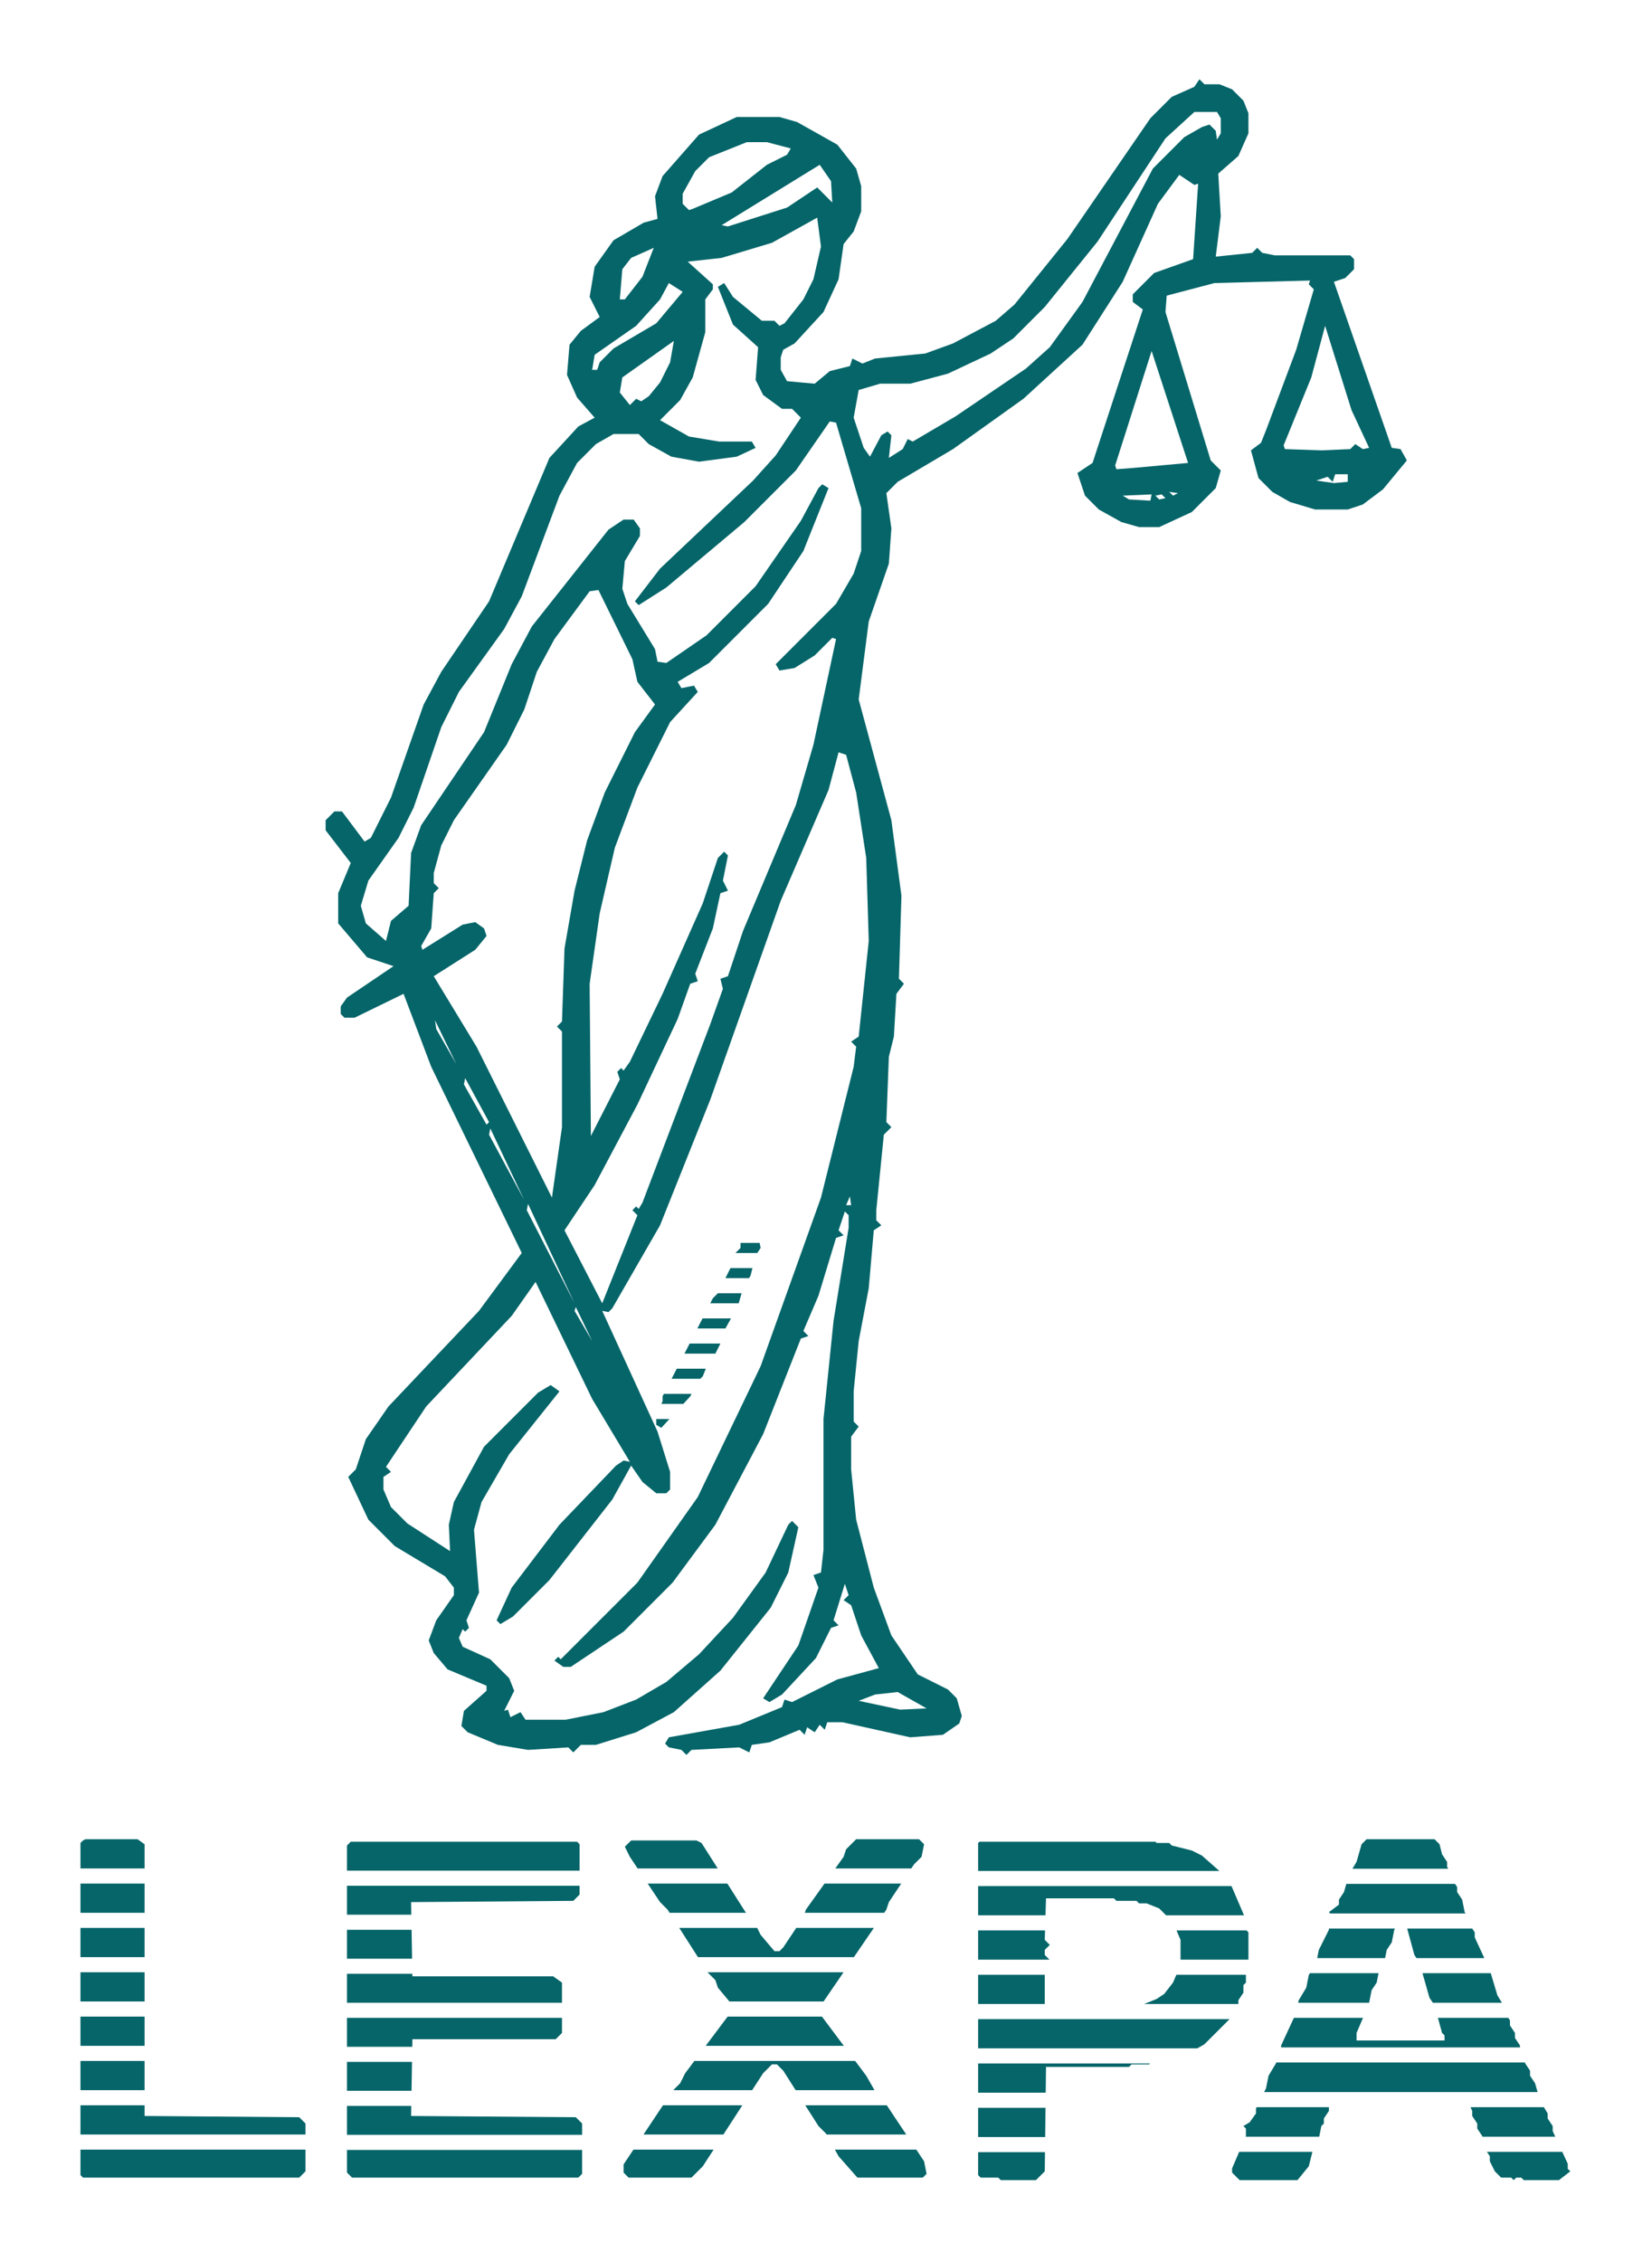 <?xml version="1.0" encoding="utf-8" ?>
<svg baseProfile="full" height="899px" version="1.1" viewBox="0,0,657,899" width="657px" xmlns="http://www.w3.org/2000/svg" xmlns:ev="http://www.w3.org/2001/xml-events" xmlns:xlink="http://www.w3.org/1999/xlink"><defs><clipPath id="clip_letter_1"><path d="M 263.00,567.50 L 260.50,566.00 L 260.50,563.00 L 263.50,557.00 L 263.50,555.00 L 283.50,516.00 L 285.50,514.00 L 292.50,500.00 L 292.50,498.00 L 294.50,496.00 L 294.50,494.00 L 302.00,493.50 L 302.50,496.00 L 300.50,499.00 L 298.50,507.00 L 295.50,512.00 L 293.50,519.00 L 288.50,528.00 L 288.50,530.00 L 283.50,540.00 L 281.50,542.00 L 279.50,547.00 L 277.50,549.00 L 274.50,555.00 L 263.00,567.50 Z" fill="black" fill-rule="evenodd" stroke="none" /></clipPath><clipPath id="clip_letter_2"><path d="M 119.00,865.50 L 33.00,865.50 L 31.50,864.00 L 31.50,733.00 L 33.00,731.50 L 35.00,730.50 L 54.00,730.50 L 57.50,733.00 L 57.50,841.00 L 119.00,841.50 L 121.50,844.00 L 121.50,863.00 L 119.00,865.50 Z" fill="black" fill-rule="evenodd" stroke="none" /></clipPath><clipPath id="clip_letter_3"><path d="M 367.00,865.50 L 341.00,865.50 L 333.50,857.00 L 328.50,848.00 L 325.50,845.00 L 311.50,823.00 L 309.00,820.50 L 307.00,820.50 L 303.50,824.00 L 279.50,861.00 L 275.00,865.50 L 250.00,865.50 L 247.50,863.00 L 247.50,861.00 L 267.50,831.00 L 270.50,828.00 L 272.50,824.00 L 290.50,800.00 L 290.50,796.00 L 285.50,790.00 L 284.50,787.00 L 281.50,784.00 L 265.50,759.00 L 262.50,756.00 L 250.50,738.00 L 248.50,734.00 L 251.00,731.50 L 277.00,731.50 L 279.00,732.50 L 296.50,760.00 L 299.50,763.00 L 302.50,769.00 L 308.00,775.50 L 310.00,775.50 L 311.50,774.00 L 319.50,762.00 L 320.50,759.00 L 335.50,738.00 L 336.50,735.00 L 341.00,730.50 L 365.00,730.50 L 367.50,733.00 L 366.50,738.00 L 363.50,741.00 L 353.50,756.00 L 352.50,759.00 L 326.50,797.00 L 326.50,801.00 L 344.50,825.00 L 348.50,832.00 L 351.50,835.00 L 367.50,859.00 L 368.50,864.00 L 367.00,865.50 Z" fill="black" fill-rule="evenodd" stroke="none" /></clipPath><clipPath id="clip_letter_4"><path d="M 620.00,866.50 L 606.00,866.50 L 605.00,865.50 L 603.00,865.50 L 602.00,866.50 L 601.00,865.50 L 597.00,865.50 L 594.50,863.00 L 592.50,859.00 L 592.50,857.00 L 590.50,854.00 L 589.50,849.00 L 587.50,846.00 L 587.50,844.00 L 585.50,841.00 L 585.50,839.00 L 583.00,833.50 L 532.00,833.50 L 530.00,834.50 L 528.50,837.00 L 528.50,839.00 L 526.50,842.00 L 526.50,844.00 L 525.50,845.00 L 524.50,850.00 L 522.50,853.00 L 520.50,861.00 L 516.00,866.50 L 493.00,866.50 L 489.50,863.00 L 495.50,849.00 L 495.50,846.00 L 494.50,845.00 L 497.00,843.50 L 499.50,840.00 L 499.50,838.00 L 503.50,830.00 L 504.50,825.00 L 507.50,820.00 L 507.50,818.00 L 509.50,815.00 L 509.50,813.00 L 515.50,800.00 L 516.50,795.00 L 519.50,790.00 L 520.50,785.00 L 523.50,780.00 L 524.50,775.00 L 528.50,767.00 L 528.50,765.00 L 529.50,764.00 L 529.50,761.00 L 528.50,760.00 L 532.50,757.00 L 532.50,755.00 L 534.50,752.00 L 536.50,745.00 L 539.50,740.00 L 541.50,733.00 L 544.00,730.50 L 570.00,730.50 L 572.50,733.00 L 573.50,737.00 L 575.50,740.00 L 575.50,742.00 L 577.50,745.00 L 577.50,747.00 L 579.50,750.00 L 579.50,752.00 L 581.50,755.00 L 582.50,760.00 L 584.50,763.00 L 584.50,765.00 L 586.50,768.00 L 586.50,770.00 L 592.50,783.00 L 595.50,793.00 L 598.50,798.00 L 598.50,800.00 L 600.50,803.00 L 600.50,805.00 L 602.50,808.00 L 602.50,810.00 L 604.50,813.00 L 604.50,815.00 L 606.50,818.00 L 606.50,820.00 L 608.50,823.00 L 608.50,825.00 L 610.50,828.00 L 612.50,835.00 L 615.50,840.00 L 615.50,842.00 L 617.50,845.00 L 617.50,847.00 L 623.50,860.00 L 623.50,862.00 L 624.50,863.00 L 620.00,866.50 Z M 574.50,811.00 L 574.50,809.00 L 573.50,808.00 L 570.50,797.00 L 568.50,794.00 L 564.50,780.00 L 562.50,777.00 L 559.50,766.00 L 558.00,764.50 L 556.00,764.50 L 554.50,767.00 L 553.50,772.00 L 551.50,775.00 L 550.50,780.00 L 548.50,783.00 L 547.50,788.00 L 545.50,791.00 L 544.50,796.00 L 542.50,799.00 L 542.50,801.00 L 539.50,808.00 L 539.50,811.00 L 574.50,811.00 Z" fill="black" fill-rule="evenodd" stroke="none" /></clipPath><clipPath id="clip_letter_5"><path d="M 230.00,865.50 L 140.00,865.50 L 137.50,863.00 L 137.50,734.00 L 140.00,731.50 L 229.00,731.50 L 230.50,733.00 L 230.50,753.00 L 228.00,755.50 L 163.50,756.00 L 164.00,785.50 L 220.00,785.50 L 223.50,788.00 L 223.50,808.00 L 221.00,810.50 L 164.00,810.50 L 163.50,841.00 L 229.00,841.50 L 231.50,844.00 L 231.50,864.00 L 230.00,865.50 Z" fill="black" fill-rule="evenodd" stroke="none" /></clipPath><clipPath id="clip_letter_6"><path d="M 412.00,866.50 L 398.00,866.50 L 397.00,865.50 L 390.00,865.50 L 388.50,864.00 L 388.50,733.00 L 390.00,731.50 L 459.00,731.50 L 460.00,732.50 L 465.00,732.50 L 466.00,733.50 L 474.00,735.50 L 478.00,737.50 L 486.50,745.00 L 489.50,749.00 L 495.50,763.00 L 495.50,767.00 L 496.50,768.00 L 496.50,783.00 L 495.50,784.00 L 495.50,788.00 L 494.50,789.00 L 494.50,792.00 L 492.50,795.00 L 492.50,797.00 L 490.50,799.00 L 489.50,802.00 L 479.00,812.50 L 472.00,816.50 L 470.00,816.50 L 466.00,818.50 L 458.00,819.50 L 457.00,820.50 L 450.00,820.50 L 449.00,821.50 L 416.00,821.50 L 415.50,863.00 L 412.00,866.50 Z M 449.50,797.00 L 455.00,796.50 L 460.00,794.50 L 463.00,792.50 L 466.50,788.00 L 469.50,781.00 L 469.50,771.00 L 466.50,764.00 L 461.00,758.50 L 456.00,756.50 L 453.00,756.50 L 452.00,755.50 L 444.00,755.50 L 443.00,754.50 L 416.00,754.50 L 415.50,771.00 L 417.50,773.00 L 415.50,775.00 L 415.50,777.00 L 417.50,779.00 L 415.50,781.00 L 415.50,797.00 L 449.50,797.00 Z" fill="black" fill-rule="evenodd" stroke="none" /></clipPath></defs><path d="M 273.00,697.50 L 271.00,695.50 L 266.00,694.50 L 264.50,693.00 L 266.00,690.50 L 294.00,685.50 L 311.00,678.50 L 312.00,675.50 L 315.00,676.50 L 333.00,667.50 L 349.50,663.00 L 342.50,650.00 L 338.50,638.00 L 335.50,636.00 L 337.50,634.00 L 336.00,629.50 L 331.50,644.00 L 333.50,646.00 L 330.50,647.00 L 324.50,659.00 L 311.00,673.50 L 306.00,676.50 L 303.50,675.00 L 317.50,654.00 L 325.50,631.00 L 323.50,626.00 L 326.50,625.00 L 327.50,616.00 L 327.50,564.00 L 331.50,525.00 L 337.50,488.00 L 337.50,483.00 L 336.00,481.50 L 333.50,489.00 L 335.50,491.00 L 332.50,492.00 L 325.50,515.00 L 319.50,529.00 L 321.50,531.00 L 318.50,532.00 L 303.50,570.00 L 284.50,606.00 L 267.50,629.00 L 248.00,648.50 L 227.00,662.50 L 224.00,662.50 L 220.50,660.00 L 222.00,658.50 L 223.00,659.50 L 253.50,629.00 L 277.50,595.00 L 302.50,543.00 L 326.50,476.00 L 339.50,424.00 L 340.50,416.00 L 338.50,414.00 L 341.50,412.00 L 345.50,374.00 L 344.50,341.00 L 340.50,315.00 L 336.50,300.00 L 333.50,299.00 L 329.50,314.00 L 310.50,358.00 L 282.50,437.00 L 262.50,487.00 L 243.50,520.00 L 242.00,521.50 L 239.50,521.00 L 261.50,569.00 L 266.50,585.00 L 266.50,592.00 L 265.00,593.50 L 261.00,593.50 L 255.50,589.00 L 251.00,582.50 L 243.50,596.00 L 218.50,628.00 L 204.00,642.50 L 199.00,645.50 L 197.50,644.00 L 203.50,631.00 L 222.50,606.00 L 245.00,582.50 L 248.00,580.50 L 250.50,581.00 L 235.50,556.00 L 213.00,509.50 L 203.50,523.00 L 169.50,559.00 L 153.50,583.00 L 155.50,585.00 L 152.50,587.00 L 152.50,592.00 L 155.50,599.00 L 162.00,605.50 L 179.00,616.50 L 178.50,606.00 L 180.50,597.00 L 192.50,575.00 L 214.00,553.50 L 219.00,550.50 L 222.50,553.00 L 202.50,578.00 L 191.50,597.00 L 188.50,608.00 L 190.50,633.00 L 185.50,644.00 L 186.50,647.00 L 185.00,648.50 L 184.00,647.50 L 182.50,651.00 L 184.00,654.50 L 195.00,659.50 L 202.50,667.00 L 204.50,672.00 L 200.50,680.00 L 202.00,679.50 L 203.00,682.50 L 207.00,680.50 L 209.00,683.50 L 225.00,683.50 L 240.00,680.50 L 253.00,675.50 L 265.00,668.50 L 278.00,657.50 L 291.50,643.00 L 304.50,625.00 L 313.50,606.00 L 315.00,604.50 L 317.50,607.00 L 313.50,625.00 L 306.50,639.00 L 286.50,664.00 L 268.00,680.50 L 253.00,688.50 L 237.00,693.50 L 231.00,693.50 L 228.00,696.50 L 226.00,694.50 L 210.00,695.50 L 198.00,693.50 L 186.00,688.50 L 183.50,686.00 L 184.50,680.00 L 193.50,672.00 L 193.50,670.00 L 178.00,663.50 L 172.50,657.00 L 170.50,652.00 L 173.50,644.00 L 180.50,634.00 L 180.50,631.00 L 177.00,626.50 L 157.00,614.50 L 146.50,604.00 L 138.50,587.00 L 141.50,584.00 L 145.50,572.00 L 154.50,559.00 L 190.50,521.00 L 207.50,498.00 L 171.50,424.00 L 160.50,395.00 L 141.00,404.50 L 137.00,404.50 L 135.50,403.00 L 135.50,400.00 L 138.00,396.50 L 156.50,384.00 L 146.00,380.50 L 134.50,367.00 L 134.50,355.00 L 139.50,343.00 L 129.50,330.00 L 129.50,326.00 L 133.00,322.50 L 136.00,322.50 L 145.00,334.50 L 147.50,333.00 L 155.50,317.00 L 168.50,280.00 L 175.50,267.00 L 194.50,239.00 L 218.50,182.00 L 230.00,169.50 L 236.50,166.00 L 229.50,158.00 L 225.50,149.00 L 226.50,137.00 L 231.00,131.50 L 238.50,126.00 L 234.50,118.00 L 236.50,106.00 L 244.00,95.50 L 256.00,88.50 L 261.50,87.00 L 260.50,78.00 L 263.50,70.00 L 278.00,53.50 L 293.00,46.50 L 310.00,46.50 L 317.00,48.50 L 333.00,57.50 L 340.50,67.00 L 342.50,74.00 L 342.50,84.00 L 339.50,92.00 L 335.50,97.00 L 333.50,111.00 L 327.50,124.00 L 316.00,136.50 L 311.50,139.00 L 310.50,142.00 L 310.50,147.00 L 313.00,151.50 L 324.00,152.50 L 330.00,147.50 L 338.00,145.50 L 339.00,142.50 L 343.00,144.50 L 348.00,142.50 L 368.00,140.50 L 379.00,136.50 L 396.00,127.50 L 403.50,121.00 L 424.50,95.00 L 457.50,47.00 L 466.00,38.50 L 475.00,34.50 L 477.00,31.50 L 479.00,33.50 L 485.00,33.50 L 490.00,35.50 L 494.50,40.00 L 496.50,45.00 L 496.50,53.00 L 492.50,62.00 L 484.50,69.00 L 485.50,86.00 L 483.50,102.00 L 498.00,100.50 L 500.00,98.50 L 502.00,100.50 L 507.00,101.50 L 537.00,101.50 L 538.50,103.00 L 538.50,107.00 L 535.00,110.50 L 530.50,112.00 L 553.50,178.00 L 557.00,178.50 L 559.50,183.00 L 550.00,194.50 L 542.00,200.50 L 536.00,202.50 L 523.00,202.50 L 513.00,199.50 L 506.00,195.50 L 500.50,190.00 L 497.50,179.00 L 501.50,176.00 L 503.50,171.00 L 515.50,139.00 L 522.50,115.00 L 520.50,113.00 L 521.00,111.50 L 483.00,112.50 L 464.00,117.50 L 463.50,124.00 L 481.50,183.00 L 485.50,187.00 L 483.50,194.00 L 474.00,203.50 L 461.00,209.50 L 453.00,209.50 L 446.00,207.50 L 437.00,202.50 L 431.50,197.00 L 428.50,188.00 L 434.50,184.00 L 454.50,123.00 L 450.50,120.00 L 450.50,117.00 L 459.00,108.50 L 474.50,103.00 L 476.50,73.00 L 475.00,73.50 L 469.00,69.50 L 460.50,81.00 L 446.50,112.00 L 430.50,137.00 L 407.00,158.50 L 379.00,178.50 L 357.00,191.50 L 352.50,196.00 L 354.50,210.00 L 353.50,224.00 L 345.50,247.00 L 341.50,278.00 L 354.50,326.00 L 358.50,356.00 L 357.50,389.00 L 359.50,391.00 L 356.50,395.00 L 355.50,412.00 L 353.50,420.00 L 352.50,446.00 L 354.50,448.00 L 351.50,451.00 L 348.50,481.00 L 348.50,485.00 L 350.50,487.00 L 347.50,489.00 L 345.50,512.00 L 341.50,533.00 L 339.50,553.00 L 339.50,565.00 L 341.50,567.00 L 338.50,571.00 L 338.50,584.00 L 340.50,604.00 L 347.50,631.00 L 354.50,650.00 L 365.00,665.50 L 377.00,671.50 L 380.50,675.00 L 382.50,682.00 L 381.50,685.00 L 375.00,689.50 L 362.00,690.50 L 335.00,684.50 L 329.00,684.50 L 328.00,687.50 L 326.00,685.50 L 324.00,688.50 L 321.00,686.50 L 320.00,689.50 L 318.00,687.50 L 306.00,692.50 L 299.00,693.50 L 298.00,696.50 L 294.00,694.50 L 275.00,695.50 L 273.00,697.50 Z M 353.50,182.00 L 359.00,178.50 L 361.00,174.50 L 363.00,175.50 L 380.00,165.50 L 408.00,146.50 L 417.50,138.00 L 430.50,120.00 L 458.50,67.00 L 471.00,54.50 L 478.00,50.50 L 481.00,49.50 L 483.50,52.00 L 484.00,55.50 L 485.50,53.00 L 485.50,47.00 L 484.00,44.50 L 475.00,44.50 L 463.50,55.00 L 436.50,96.00 L 415.50,122.00 L 403.00,134.50 L 394.00,140.50 L 377.00,148.50 L 362.00,152.50 L 350.00,152.50 L 341.50,155.00 L 339.50,166.00 L 343.50,178.00 L 346.00,181.50 L 350.50,173.00 L 353.00,171.50 L 354.50,173.00 L 353.50,182.00 Z M 275.50,83.00 L 291.00,76.50 L 305.00,65.50 L 313.00,61.50 L 314.50,59.00 L 305.00,56.50 L 297.00,56.50 L 282.00,62.50 L 276.50,68.00 L 271.50,77.00 L 271.50,81.00 L 274.00,83.50 L 275.50,83.00 Z M 289.50,90.00 L 313.00,82.50 L 325.00,74.50 L 331.00,80.50 L 330.50,72.00 L 326.00,65.50 L 287.00,89.50 L 289.50,90.00 Z M 239.50,518.00 L 253.50,483.00 L 251.50,481.00 L 253.00,479.50 L 254.00,480.50 L 255.50,478.00 L 282.50,407.00 L 287.50,393.00 L 286.50,389.00 L 289.50,388.00 L 295.50,370.00 L 316.50,320.00 L 323.50,296.00 L 332.50,254.00 L 331.00,253.50 L 324.00,260.50 L 316.00,265.50 L 310.00,266.50 L 308.50,264.00 L 332.50,240.00 L 339.50,228.00 L 342.50,219.00 L 342.50,202.00 L 332.50,168.00 L 330.00,167.50 L 316.50,187.00 L 296.00,207.50 L 265.00,233.50 L 254.00,240.50 L 252.50,239.00 L 262.50,226.00 L 299.50,191.00 L 308.50,181.00 L 318.50,166.00 L 315.00,162.50 L 311.00,162.50 L 303.50,157.00 L 300.50,151.00 L 301.50,138.00 L 291.50,129.00 L 285.50,114.00 L 288.00,112.50 L 291.50,118.00 L 303.00,127.50 L 308.00,127.50 L 310.00,129.50 L 312.00,128.50 L 319.50,119.00 L 323.50,111.00 L 326.50,98.00 L 325.00,86.50 L 307.00,96.50 L 287.00,102.50 L 273.50,104.00 L 283.50,113.00 L 283.50,115.00 L 280.50,119.00 L 280.50,132.00 L 275.50,150.00 L 270.50,159.00 L 262.50,167.00 L 274.00,173.50 L 286.00,175.50 L 299.00,175.50 L 300.50,178.00 L 293.00,181.50 L 278.00,183.50 L 267.00,181.50 L 258.00,176.50 L 254.00,172.50 L 244.00,172.50 L 237.00,176.50 L 229.50,184.00 L 222.50,197.00 L 207.50,237.00 L 200.50,250.00 L 182.50,275.00 L 175.50,289.00 L 164.50,321.00 L 158.50,333.00 L 146.50,350.00 L 143.50,360.00 L 145.50,367.00 L 153.50,374.00 L 155.50,366.00 L 162.50,360.00 L 163.50,339.00 L 167.50,328.00 L 192.50,291.00 L 203.50,264.00 L 211.50,249.00 L 242.00,210.50 L 248.00,206.50 L 252.00,206.50 L 254.50,210.00 L 254.50,213.00 L 248.50,223.00 L 247.50,234.00 L 249.50,240.00 L 260.50,258.00 L 261.50,263.00 L 265.00,263.50 L 281.00,252.50 L 300.50,233.00 L 318.50,207.00 L 325.50,194.00 L 327.00,192.50 L 329.50,194.00 L 319.50,219.00 L 305.50,240.00 L 282.00,263.50 L 269.50,271.00 L 271.00,273.50 L 276.00,272.50 L 277.50,275.00 L 266.50,287.00 L 253.50,313.00 L 244.50,337.00 L 238.50,363.00 L 234.50,391.00 L 235.00,451.50 L 246.50,429.00 L 245.50,426.00 L 247.00,424.50 L 248.00,425.50 L 250.50,422.00 L 263.50,395.00 L 279.50,359.00 L 285.50,341.00 L 288.00,338.50 L 289.50,340.00 L 287.50,350.00 L 289.50,354.00 L 286.50,355.00 L 283.50,369.00 L 276.50,387.00 L 277.50,390.00 L 274.50,391.00 L 269.50,405.00 L 253.50,439.00 L 236.50,471.00 L 224.50,489.00 L 239.50,518.00 Z M 248.50,119.00 L 255.50,110.00 L 260.00,98.50 L 251.00,102.50 L 247.50,107.00 L 246.50,119.00 L 248.50,119.00 Z M 237.50,147.00 L 238.50,144.00 L 244.00,138.50 L 261.00,128.50 L 271.50,116.00 L 266.00,112.50 L 262.50,119.00 L 253.00,129.50 L 236.50,141.00 L 235.50,147.00 L 237.50,147.00 Z M 525.50,179.00 L 537.00,178.50 L 539.00,176.50 L 542.00,178.50 L 544.50,178.00 L 537.50,163.00 L 527.00,129.50 L 521.50,150.00 L 510.50,177.00 L 511.00,178.50 L 525.50,179.00 Z M 250.50,161.00 L 253.00,158.50 L 255.00,159.50 L 258.00,157.50 L 262.50,152.00 L 266.50,144.00 L 268.00,135.50 L 247.50,150.00 L 246.50,156.00 L 250.50,161.00 Z M 450.50,186.00 L 472.50,184.00 L 458.00,139.50 L 443.50,185.00 L 444.00,186.50 L 450.50,186.00 Z M 331.50,165.00 L 331.00,163.50 L 331.50,165.00 Z M 515.50,189.00 L 513.50,189.00 L 515.50,189.00 Z M 530.50,192.00 L 536.00,191.50 L 536.00,188.50 L 531.00,188.50 L 530.00,191.50 L 528.00,189.50 L 523.50,191.00 L 530.50,192.00 Z M 541.50,189.00 L 538.50,189.00 L 541.50,189.00 Z M 518.50,190.00 L 516.50,190.00 L 518.50,190.00 Z M 466.50,197.00 L 468.50,196.00 L 465.00,195.50 L 466.50,197.00 Z M 457.50,199.00 L 458.00,196.50 L 446.50,197.00 L 449.00,198.50 L 457.50,199.00 Z M 463.50,198.00 L 462.00,196.50 L 459.50,197.00 L 461.00,198.50 L 463.50,198.00 Z M 219.50,476.00 L 223.50,448.00 L 223.50,410.00 L 221.50,408.00 L 223.50,406.00 L 224.50,377.00 L 228.50,354.00 L 233.50,334.00 L 240.50,315.00 L 252.50,291.00 L 260.50,280.00 L 253.50,271.00 L 251.50,262.00 L 238.00,234.50 L 234.50,235.00 L 220.50,254.00 L 213.50,267.00 L 208.50,282.00 L 201.50,296.00 L 180.50,326.00 L 175.50,336.00 L 172.50,347.00 L 172.50,351.00 L 174.50,353.00 L 172.50,355.00 L 171.50,369.00 L 167.50,376.00 L 168.00,377.50 L 184.00,367.50 L 189.00,366.50 L 192.50,369.00 L 193.50,372.00 L 189.00,377.50 L 172.50,388.00 L 189.50,416.00 L 219.50,476.00 Z M 268.50,272.00 L 268.50,272.00 Z M 167.50,394.00 L 167.50,394.00 Z M 168.50,396.00 L 168.50,396.00 Z M 169.50,398.00 L 169.50,398.00 Z M 170.50,400.00 L 170.50,400.00 Z M 171.50,402.00 L 171.50,402.00 Z M 172.50,404.00 L 172.50,404.00 Z M 181.50,423.00 L 173.00,405.50 L 173.50,409.00 L 181.50,423.00 Z M 183.50,427.00 L 183.00,424.50 L 183.50,427.00 Z M 193.50,447.00 L 194.50,446.00 L 185.00,428.50 L 184.50,431.00 L 193.50,447.00 Z M 208.50,477.00 L 195.00,448.50 L 194.50,451.00 L 208.50,477.00 Z M 338.50,479.00 L 338.00,475.50 L 336.50,479.00 L 338.50,479.00 Z M 228.50,518.00 L 210.00,478.50 L 209.50,481.00 L 228.50,518.00 Z M 235.50,533.00 L 229.00,519.50 L 228.50,521.00 L 235.50,533.00 Z M 236.50,535.00 L 236.50,535.00 Z M 237.50,537.00 L 237.50,537.00 Z M 238.50,539.00 L 238.50,539.00 Z M 239.50,541.00 L 239.50,541.00 Z M 368.50,679.00 L 357.00,672.50 L 348.00,673.50 L 341.50,676.00 L 358.00,679.50 L 368.50,679.00 Z" fill="#056569" fill-rule="evenodd" stroke="none" /><g clip-path="url(#clip_letter_1)" fill="#056569" stroke="none"><rect height="4.0px" width="42px" x="261px" y="494.0px" /><rect height="4.0px" width="42px" x="261px" y="504.0px" /><rect height="4.0px" width="42px" x="261px" y="514.0px" /><rect height="4.0px" width="42px" x="261px" y="524.0px" /><rect height="4.0px" width="42px" x="261px" y="534.0px" /><rect height="4.0px" width="42px" x="261px" y="544.0px" /><rect height="4.0px" width="42px" x="261px" y="554.0px" /><rect height="4.0px" width="42px" x="261px" y="564.0px" /></g><g clip-path="url(#clip_letter_2)" fill="#056569" stroke="none"><rect height="11.625px" width="90px" x="32px" y="731.0px" /><rect height="11.625px" width="90px" x="32px" y="748.625px" /><rect height="11.625px" width="90px" x="32px" y="766.25px" /><rect height="11.625px" width="90px" x="32px" y="783.875px" /><rect height="11.625px" width="90px" x="32px" y="801.5px" /><rect height="11.625px" width="90px" x="32px" y="819.125px" /><rect height="11.625px" width="90px" x="32px" y="836.75px" /><rect height="11.625px" width="90px" x="32px" y="854.375px" /></g><g clip-path="url(#clip_letter_3)" fill="#056569" stroke="none"><rect height="11.625px" width="121px" x="248px" y="731.0px" /><rect height="11.625px" width="121px" x="248px" y="748.625px" /><rect height="11.625px" width="121px" x="248px" y="766.25px" /><rect height="11.625px" width="121px" x="248px" y="783.875px" /><rect height="11.625px" width="121px" x="248px" y="801.5px" /><rect height="11.625px" width="121px" x="248px" y="819.125px" /><rect height="11.625px" width="121px" x="248px" y="836.75px" /><rect height="11.625px" width="121px" x="248px" y="854.375px" /></g><g clip-path="url(#clip_letter_4)" fill="#056569" stroke="none"><rect height="11.75px" width="135px" x="490px" y="731.0px" /><rect height="11.75px" width="135px" x="490px" y="748.75px" /><rect height="11.75px" width="135px" x="490px" y="766.5px" /><rect height="11.75px" width="135px" x="490px" y="784.25px" /><rect height="11.75px" width="135px" x="490px" y="802.0px" /><rect height="11.75px" width="135px" x="490px" y="819.75px" /><rect height="11.75px" width="135px" x="490px" y="837.5px" /><rect height="11.75px" width="135px" x="490px" y="855.25px" /></g><g clip-path="url(#clip_letter_5)" fill="#056569" stroke="none"><rect height="11.5px" width="94px" x="138px" y="732.0px" /><rect height="11.5px" width="94px" x="138px" y="749.5px" /><rect height="11.5px" width="94px" x="138px" y="767.0px" /><rect height="11.5px" width="94px" x="138px" y="784.5px" /><rect height="11.5px" width="94px" x="138px" y="802.0px" /><rect height="11.5px" width="94px" x="138px" y="819.5px" /><rect height="11.5px" width="94px" x="138px" y="837.0px" /><rect height="11.5px" width="94px" x="138px" y="854.5px" /></g><g clip-path="url(#clip_letter_6)" fill="#056569" stroke="none"><rect height="11.625px" width="108px" x="389px" y="732.0px" /><rect height="11.625px" width="108px" x="389px" y="749.625px" /><rect height="11.625px" width="108px" x="389px" y="767.25px" /><rect height="11.625px" width="108px" x="389px" y="784.875px" /><rect height="11.625px" width="108px" x="389px" y="802.5px" /><rect height="11.625px" width="108px" x="389px" y="820.125px" /><rect height="11.625px" width="108px" x="389px" y="837.75px" /><rect height="11.625px" width="108px" x="389px" y="855.375px" /></g></svg>